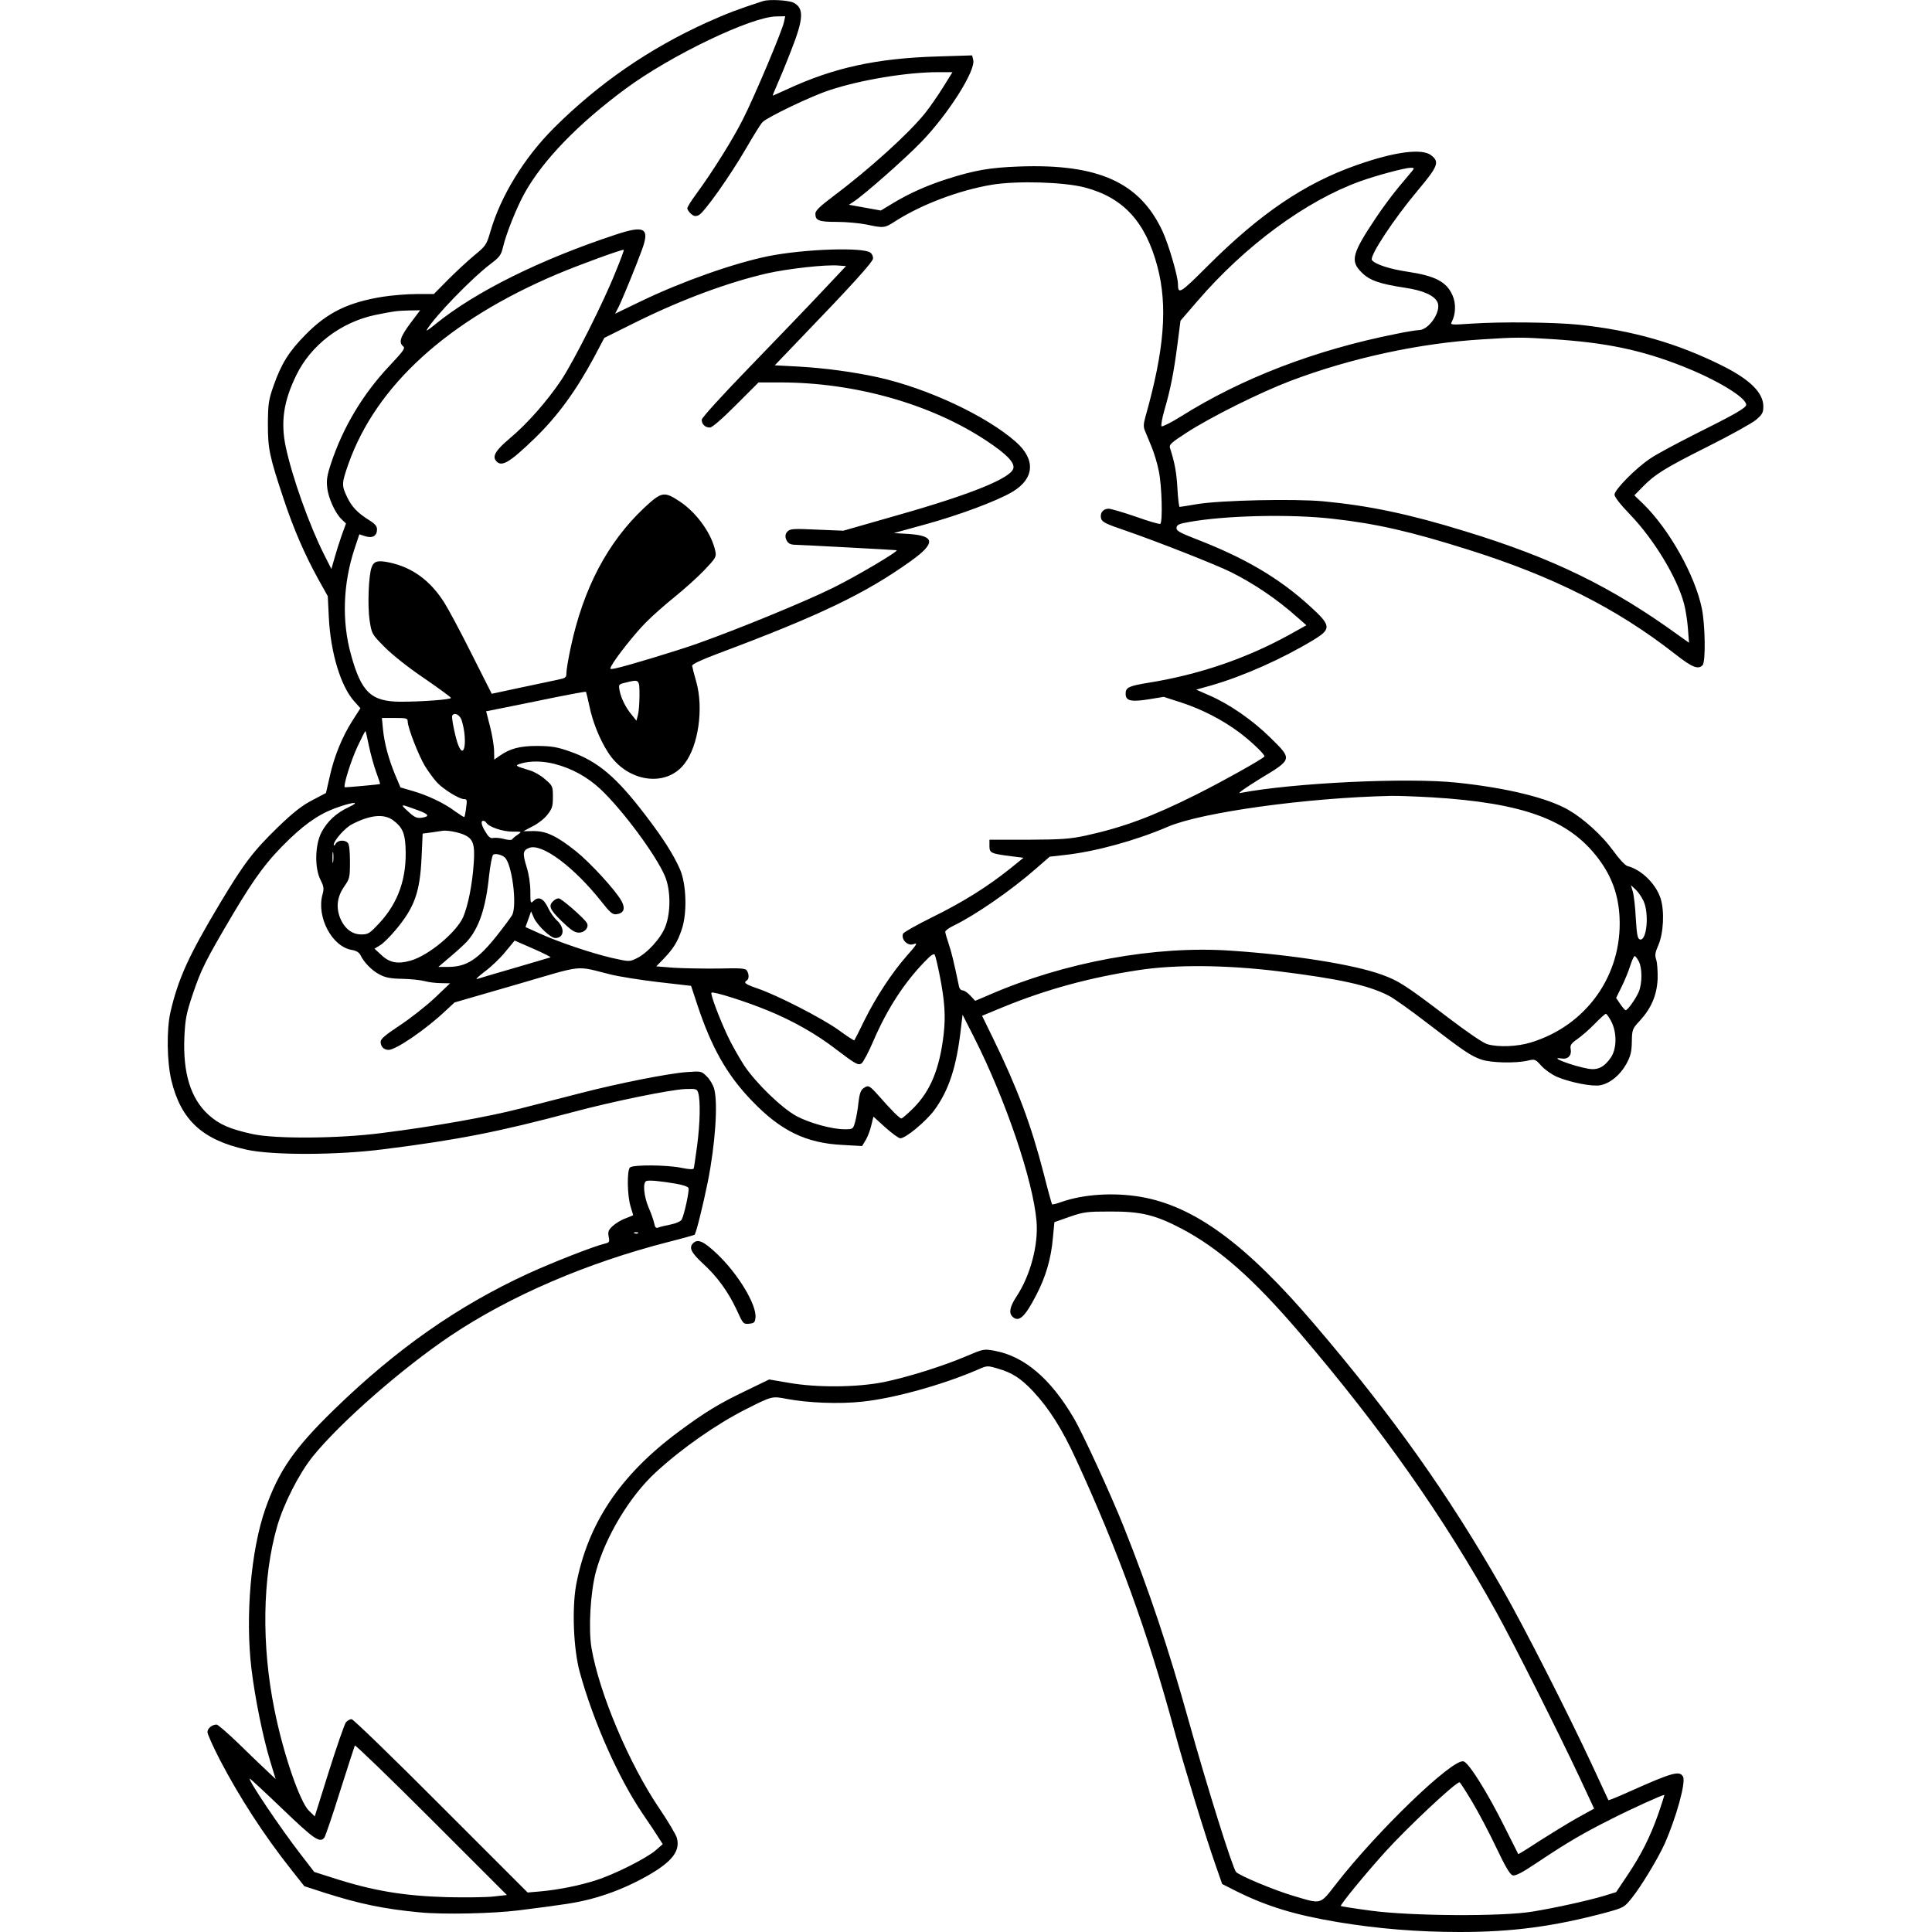 <?xml version="1.0" encoding="UTF-8" standalone="yes"?>
<svg version="1.0" xmlns="http://www.w3.org/2000/svg" width="100mm" height="100mm" viewBox="0 0 885 1071" preserveAspectRatio="xMidYMid meet">
  <g transform="translate(0,1071) scale(0.1,-0.1)" fill="#000000" stroke="none">
    <path d="M3300 10704 c-136 -44 -197 -67 -313 -119 -321 -146 -599 -338 -847
-585 -164 -164 -294 -376 -351 -572 -22 -76 -26 -81 -89 -133 -36 -30 -101
-90 -145 -134 l-80 -81 -95 0 c-52 0 -137 -7 -188 -15 -192 -31 -307 -87 -427
-209 -93 -94 -135 -161 -178 -283 -28 -80 -31 -99 -32 -213 0 -139 8 -178 89
-421 53 -160 117 -307 190 -439 l53 -95 6 -120 c10 -195 66 -379 140 -462 l35
-39 -43 -67 c-57 -89 -102 -198 -127 -311 l-21 -92 -76 -40 c-56 -29 -105 -67
-189 -148 -139 -135 -190 -202 -327 -431 -169 -283 -227 -410 -270 -595 -22
-96 -20 -275 5 -379 53 -220 172 -330 416 -384 144 -32 503 -31 759 2 414 52
641 97 1050 206 224 60 544 125 624 128 61 2 65 1 72 -23 12 -43 10 -164 -6
-287 -9 -65 -17 -123 -19 -129 -3 -8 -22 -7 -68 2 -81 17 -270 18 -286 2 -17
-17 -15 -154 3 -214 8 -27 15 -50 15 -50 0 -1 -19 -9 -42 -18 -24 -8 -56 -28
-71 -42 -24 -22 -28 -32 -23 -59 6 -30 4 -33 -21 -39 -63 -15 -287 -103 -423
-165 -392 -180 -734 -420 -1079 -756 -221 -215 -306 -339 -380 -549 -80 -228
-112 -597 -77 -888 20 -164 63 -376 104 -512 l30 -98 -52 49 c-28 26 -99 94
-157 151 -58 56 -112 102 -118 102 -25 0 -51 -21 -51 -42 0 -11 31 -80 68
-152 109 -209 245 -419 397 -611 l72 -91 114 -37 c192 -61 325 -89 524 -108
132 -13 406 -7 550 11 263 33 318 42 400 63 110 29 215 72 320 132 132 76 177
135 157 207 -5 18 -49 92 -97 163 -167 246 -333 638 -376 889 -18 108 -6 311
25 426 54 195 189 418 332 549 147 135 337 267 499 349 147 74 144 73 228 57
117 -22 289 -29 417 -15 176 18 451 95 644 179 47 21 51 21 105 5 81 -23 130
-54 201 -130 87 -94 159 -208 235 -374 232 -504 400 -966 544 -1500 56 -205
169 -576 228 -745 l38 -109 75 -38 c170 -85 326 -133 565 -173 223 -37 443
-55 679 -55 291 0 521 31 806 107 102 28 104 29 147 83 52 65 143 216 180 297
66 149 119 342 103 374 -19 35 -59 24 -298 -83 -62 -28 -114 -49 -116 -47 -1
2 -42 90 -90 194 -131 282 -383 778 -500 981 -300 524 -606 955 -1037 1460
-380 446 -666 657 -964 709 -153 26 -319 15 -444 -29 -24 -9 -46 -14 -49 -12
-2 3 -24 81 -47 173 -69 267 -144 468 -279 745 l-62 127 121 50 c238 97 476
162 745 203 206 32 489 29 775 -6 338 -42 498 -77 610 -134 28 -13 124 -82
215 -152 207 -159 244 -184 303 -204 54 -18 187 -21 254 -6 42 10 44 9 78 -29
19 -21 58 -48 85 -60 72 -31 198 -56 241 -47 54 10 110 56 144 117 24 44 30
67 31 124 1 67 3 72 43 115 65 71 95 141 100 232 1 43 -2 91 -8 108 -8 25 -6
39 11 78 30 67 36 193 13 263 -27 81 -106 158 -183 178 -14 4 -46 39 -80 86
-60 83 -162 176 -247 225 -116 67 -341 122 -615 151 -275 30 -916 -1 -1205
-57 -18 -4 26 27 110 79 181 109 180 107 58 227 -98 97 -228 187 -339 235
l-73 32 82 23 c178 51 396 148 569 253 100 61 98 79 -22 188 -170 155 -359
266 -628 370 -95 37 -112 47 -110 64 2 16 15 22 68 31 202 37 568 45 800 18
240 -27 429 -70 749 -171 468 -147 823 -325 1146 -578 94 -74 128 -88 153 -63
18 18 15 223 -4 316 -38 183 -179 435 -323 577 l-51 49 43 44 c70 72 122 105
363 226 126 63 248 131 269 149 34 29 40 40 40 74 0 76 -74 149 -228 226 -253
126 -500 196 -795 227 -137 14 -433 17 -595 6 -114 -8 -118 -7 -109 10 22 43
24 102 4 147 -33 75 -96 108 -251 131 -100 15 -181 42 -196 65 -13 23 122 228
255 386 112 134 121 157 74 194 -51 40 -203 20 -413 -54 -288 -101 -535 -268
-828 -561 -152 -152 -163 -158 -163 -99 0 43 -51 218 -85 292 -126 272 -356
376 -795 360 -165 -6 -248 -21 -399 -69 -113 -36 -213 -81 -302 -135 l-66 -40
-89 16 -88 16 26 17 c61 40 290 242 378 334 149 155 300 394 285 452 l-6 25
-192 -6 c-338 -10 -575 -62 -834 -182 -42 -19 -77 -35 -79 -35 -2 0 9 26 23
58 14 31 50 118 79 193 69 175 72 234 13 264 -27 14 -135 20 -169 9z m116
-116 c-10 -49 -162 -410 -227 -538 -57 -114 -171 -295 -262 -419 -26 -35 -47
-69 -47 -76 0 -6 9 -20 20 -30 16 -14 25 -16 43 -8 30 14 171 213 262 369 41
71 82 137 92 147 28 28 269 144 371 177 175 58 430 100 605 100 l77 0 -51 -82
c-28 -45 -72 -109 -99 -143 -91 -114 -307 -310 -516 -467 -68 -51 -94 -76 -94
-92 0 -39 19 -46 119 -46 53 0 127 -7 166 -15 95 -20 98 -20 160 20 146 93
354 171 534 201 140 23 399 15 514 -15 214 -56 337 -190 403 -438 58 -219 39
-462 -67 -836 -10 -36 -11 -54 -2 -75 6 -15 23 -54 36 -87 14 -33 33 -95 41
-137 17 -81 22 -283 8 -292 -5 -3 -66 15 -136 40 -70 24 -138 44 -150 44 -31
0 -50 -24 -42 -54 5 -20 25 -30 143 -70 165 -57 494 -186 578 -228 131 -66
255 -150 368 -251 l49 -43 -95 -53 c-240 -132 -501 -221 -782 -266 -109 -18
-125 -26 -125 -61 0 -39 29 -46 125 -31 l86 14 99 -32 c113 -37 226 -95 320
-165 68 -51 147 -127 139 -134 -17 -18 -240 -142 -378 -211 -244 -122 -403
-181 -612 -227 -89 -19 -134 -22 -319 -23 l-215 0 0 -35 c0 -39 8 -42 124 -57
l65 -8 -73 -59 c-126 -101 -260 -185 -428 -268 -89 -44 -164 -86 -167 -94 -12
-32 26 -70 58 -58 26 10 19 -1 -40 -68 -80 -91 -169 -227 -231 -352 -29 -60
-55 -111 -57 -113 -2 -2 -41 23 -87 57 -89 64 -339 193 -451 231 -67 23 -78
32 -58 44 13 8 13 35 0 55 -7 12 -35 14 -154 11 -80 -1 -190 1 -246 4 l-102 8
40 41 c57 60 78 94 102 166 30 90 25 248 -10 330 -36 82 -93 172 -191 300
-162 213 -265 300 -419 354 -71 25 -101 30 -180 31 -99 0 -152 -14 -212 -56
l-28 -20 -1 48 c0 26 -10 87 -22 134 l-22 86 110 22 c60 12 184 37 275 56 90
18 166 32 168 30 2 -2 10 -36 19 -77 17 -86 58 -189 104 -259 105 -165 322
-197 424 -62 77 99 106 307 65 453 -12 41 -22 81 -23 89 -1 9 46 31 138 66
564 211 820 333 1073 514 140 100 137 141 -10 151 l-83 5 174 48 c186 51 399
130 484 181 122 73 129 179 19 276 -164 145 -491 298 -767 359 -133 29 -293
51 -440 59 l-130 7 140 146 c290 301 405 428 405 447 0 11 -6 25 -14 31 -39
32 -367 21 -567 -19 -191 -39 -478 -140 -706 -250 l-143 -69 19 37 c21 42 97
227 130 318 44 120 15 137 -147 83 -418 -138 -776 -316 -997 -495 -32 -27 -55
-42 -50 -34 43 74 249 287 356 368 49 37 57 48 68 94 16 70 75 218 119 297
101 182 296 384 560 579 250 185 698 400 836 401 l49 1 -7 -32z m3483 -825
c-8 -9 -42 -51 -77 -92 -35 -42 -92 -119 -127 -172 -130 -195 -141 -236 -77
-299 43 -44 100 -64 240 -85 101 -15 164 -43 181 -81 22 -50 -48 -154 -104
-154 -12 0 -69 -9 -126 -21 -448 -89 -855 -245 -1195 -459 -53 -33 -101 -57
-105 -53 -4 4 3 45 16 90 33 112 52 208 72 363 l17 132 93 108 c265 308 601
556 903 665 89 32 245 74 279 75 21 0 22 -2 10 -17z m-4416 -559 c-67 -169
-231 -494 -301 -600 -79 -118 -190 -244 -286 -324 -78 -66 -98 -99 -76 -125
30 -36 73 -11 213 124 128 124 230 264 331 452 l56 106 173 86 c256 127 517
223 731 272 117 26 323 49 394 43 l42 -3 -132 -140 c-72 -77 -252 -264 -400
-417 -159 -164 -268 -284 -268 -295 0 -25 19 -43 45 -43 13 0 66 46 145 125
l125 125 120 0 c415 0 838 -120 1146 -325 107 -71 152 -117 147 -149 -8 -54
-227 -144 -639 -261 l-304 -87 -146 6 c-129 6 -149 5 -163 -10 -11 -10 -14
-24 -10 -38 8 -26 22 -36 54 -36 21 0 545 -28 560 -30 19 -2 -223 -145 -355
-210 -154 -76 -522 -227 -750 -308 -113 -40 -394 -125 -453 -137 -31 -6 -33
-6 -23 13 24 46 132 182 192 242 35 36 107 99 159 141 52 42 126 108 164 148
62 65 68 74 62 103 -19 97 -102 214 -196 277 -89 59 -102 56 -200 -35 -202
-191 -336 -445 -406 -772 -13 -61 -24 -125 -24 -141 0 -28 -3 -30 -57 -41 -32
-7 -125 -26 -208 -44 l-149 -32 -111 220 c-61 122 -130 251 -153 287 -78 122
-177 194 -304 221 -64 13 -85 8 -98 -27 -17 -45 -23 -215 -11 -295 12 -75 12
-75 84 -148 43 -43 132 -114 220 -173 81 -56 147 -104 147 -108 0 -9 -160 -21
-280 -21 -162 1 -217 52 -274 260 -52 185 -45 394 20 590 l26 78 34 -11 c40
-12 64 3 64 39 0 17 -12 31 -43 50 -65 41 -97 74 -123 129 -31 64 -30 76 7
182 154 436 551 797 1159 1054 126 53 362 139 368 134 2 -1 -18 -56 -45 -121z
m-1138 -286 c-56 -75 -66 -106 -40 -128 13 -10 1 -26 -76 -108 -147 -156 -257
-339 -324 -541 -22 -66 -26 -94 -21 -134 6 -59 45 -143 80 -176 l24 -23 -24
-66 c-13 -37 -31 -94 -40 -127 l-17 -59 -40 79 c-83 165 -177 429 -213 598
-29 137 -12 253 58 396 81 168 248 295 438 335 104 21 117 23 187 25 l62 1
-54 -72z m6330 -88 c298 -19 494 -60 724 -151 190 -75 351 -173 351 -213 0
-17 -67 -55 -280 -161 -107 -54 -221 -115 -252 -137 -80 -53 -198 -173 -198
-200 0 -13 33 -55 85 -109 133 -138 261 -349 300 -494 9 -33 19 -96 22 -139
l6 -79 -59 42 c-370 268 -693 426 -1179 575 -311 96 -535 143 -789 167 -162
15 -563 6 -696 -15 -52 -9 -98 -16 -101 -16 -3 0 -9 46 -12 103 -5 89 -15 142
-41 223 -6 19 6 30 91 85 134 87 409 224 578 288 336 127 715 209 1065 230
187 12 211 12 385 1z m-5060 -1975 c0 -44 -4 -93 -9 -110 l-8 -30 -24 30 c-35
41 -61 94 -69 136 -7 35 -6 36 37 46 72 18 73 17 73 -72z m-986 -137 c33 -105
17 -226 -18 -140 -15 36 -40 155 -34 165 11 20 42 5 52 -25z m-299 -7 c0 -34
59 -186 96 -248 20 -32 50 -73 67 -91 37 -39 123 -92 150 -92 16 0 17 -6 11
-47 -3 -27 -8 -50 -10 -52 -2 -2 -25 13 -52 32 -61 46 -153 89 -237 113 l-65
19 -30 71 c-37 91 -59 172 -67 252 l-6 62 72 0 c64 0 71 -2 71 -19z m-215
-135 c9 -44 27 -109 40 -145 13 -36 23 -66 22 -67 -5 -3 -193 -20 -196 -18 -9
8 34 147 71 226 23 49 42 87 44 85 2 -1 10 -38 19 -81z m1030 -101 c94 -24
181 -72 252 -138 124 -116 311 -369 360 -486 31 -76 32 -197 2 -276 -24 -65
-102 -151 -163 -179 -37 -18 -40 -17 -135 4 -115 27 -296 88 -401 136 l-77 35
16 44 15 43 16 -37 c20 -42 92 -111 118 -111 49 0 55 54 11 96 -18 16 -40 48
-50 70 -25 54 -54 68 -83 38 -15 -14 -16 -9 -16 54 0 42 -8 96 -21 137 -23 75
-21 91 15 105 71 26 248 -106 400 -298 48 -61 62 -73 83 -70 41 5 51 31 29 72
-31 58 -173 213 -253 277 -107 85 -164 112 -235 112 l-57 -1 51 27 c29 14 66
43 82 64 27 34 31 47 31 99 0 58 -1 62 -42 97 -23 21 -61 43 -85 50 -85 26
-87 27 -48 39 52 15 118 14 185 -3z m4863 -185 c508 -31 760 -124 922 -339 75
-99 112 -202 118 -327 15 -319 -183 -599 -492 -693 -75 -23 -178 -27 -239 -10
-24 6 -110 65 -218 147 -239 182 -275 205 -372 240 -153 55 -488 109 -834 132
-418 29 -921 -63 -1337 -244 l-80 -34 -27 29 c-15 16 -34 29 -43 29 -9 0 -18
10 -20 23 -29 138 -41 188 -57 235 -10 30 -19 60 -19 67 0 6 20 21 45 33 122
59 320 196 457 316 l77 67 88 10 c169 19 390 80 567 156 186 80 771 161 1236
171 36 1 139 -3 228 -8z m-6004 -54 c-69 -32 -120 -79 -152 -140 -36 -69 -39
-198 -5 -264 18 -36 20 -48 11 -80 -35 -125 53 -291 163 -308 24 -4 40 -14 47
-28 18 -39 64 -87 106 -108 31 -17 61 -23 126 -24 47 -1 103 -7 125 -13 22 -6
63 -11 90 -11 l50 -1 -85 -81 c-47 -44 -133 -112 -192 -151 -80 -53 -108 -76
-108 -92 0 -27 18 -45 44 -45 41 0 206 113 313 214 l53 49 342 99 c385 112
321 106 523 56 44 -11 162 -30 263 -42 l183 -21 33 -100 c79 -240 165 -393
304 -537 160 -167 300 -235 504 -245 l107 -6 20 33 c11 18 25 55 31 82 l12 48
66 -60 c37 -33 74 -60 83 -60 30 0 140 92 187 154 82 111 125 242 149 456 l9
75 61 -120 c177 -348 330 -799 349 -1025 11 -131 -34 -301 -111 -417 -36 -55
-44 -90 -23 -111 35 -35 69 -4 132 118 54 103 83 204 93 320 l8 85 85 30 c78
27 96 29 225 29 169 1 250 -19 395 -95 207 -109 397 -276 656 -579 455 -533
797 -1019 1092 -1552 96 -174 340 -659 457 -908 l82 -176 -96 -53 c-53 -30
-147 -88 -210 -128 -62 -41 -114 -73 -115 -71 0 2 -34 68 -74 148 -97 195
-200 359 -229 366 -61 16 -477 -385 -705 -678 -93 -119 -79 -115 -240 -67
-105 31 -301 113 -316 132 -21 26 -162 478 -262 836 -111 399 -220 725 -360
1076 -71 178 -228 520 -277 603 -129 220 -274 343 -439 374 -60 11 -63 10
-155 -29 -131 -56 -329 -118 -462 -145 -149 -29 -365 -31 -522 -4 l-111 19
-124 -60 c-155 -74 -233 -122 -380 -231 -324 -241 -502 -509 -566 -847 -24
-133 -15 -356 20 -485 76 -275 214 -586 349 -785 40 -58 81 -120 91 -137 l20
-31 -39 -34 c-52 -45 -232 -135 -331 -166 -93 -30 -209 -53 -309 -62 l-70 -6
-480 480 c-264 265 -487 481 -496 481 -9 0 -23 -8 -31 -17 -8 -10 -50 -131
-94 -270 l-79 -252 -32 31 c-51 49 -144 320 -192 563 -72 356 -66 730 15 1012
36 126 121 293 197 388 153 190 499 492 767 672 331 221 755 403 1204 518 76
19 142 38 146 40 8 5 46 157 74 295 41 206 57 435 35 514 -6 22 -24 53 -41 69
-29 29 -30 30 -111 24 -100 -7 -383 -63 -594 -118 -87 -22 -234 -60 -328 -84
-183 -47 -482 -100 -770 -136 -239 -31 -586 -33 -713 -6 -128 28 -186 53 -247
108 -98 90 -141 229 -133 428 5 102 10 131 47 241 45 134 70 185 222 442 125
210 192 300 316 419 102 97 180 147 283 180 79 26 104 23 44 -5z m384 -18 c60
-22 66 -34 20 -41 -28 -4 -40 2 -76 35 -47 43 -45 43 56 6z m-139 -55 c51 -38
65 -70 69 -147 9 -170 -39 -309 -145 -423 -54 -58 -62 -63 -100 -63 -53 0 -95
34 -119 95 -22 59 -14 116 25 172 29 41 31 49 31 136 0 59 -4 97 -12 105 -18
18 -55 15 -67 -5 -6 -10 -11 -13 -11 -7 0 24 62 95 102 115 100 52 177 59 227
22z m517 -14 c14 -23 90 -49 144 -49 54 0 54 0 30 -17 -14 -9 -28 -21 -31 -26
-4 -5 -22 -4 -45 2 -21 6 -47 8 -58 6 -16 -4 -27 4 -43 31 -24 37 -30 64 -14
64 6 0 13 -5 17 -11z m-129 -64 c56 -23 67 -52 59 -163 -8 -116 -31 -230 -58
-295 -37 -84 -190 -213 -291 -242 -73 -21 -118 -12 -164 32 l-37 34 31 19 c18
10 57 50 88 87 104 125 133 208 142 400 l6 132 46 6 c25 4 53 8 61 9 22 5 81
-5 117 -19z m-720 -152 c-2 -16 -4 -5 -4 22 0 28 2 40 4 28 2 -13 2 -35 0 -50z
m950 25 c41 -33 71 -266 42 -321 -7 -12 -43 -61 -81 -109 -108 -137 -172 -178
-273 -178 l-55 0 67 57 c38 32 78 69 91 83 67 74 105 186 123 364 7 61 17 114
23 118 12 8 44 1 63 -14z m6314 -243 c32 -69 18 -220 -19 -213 -14 3 -18 22
-24 118 -3 63 -11 130 -17 149 l-10 34 26 -24 c14 -13 34 -42 44 -64z m-6059
-312 c-4 -1 -92 -27 -197 -58 -104 -30 -199 -58 -210 -62 -11 -3 8 15 42 41
34 25 86 74 114 109 l52 63 103 -45 c57 -25 100 -47 96 -48z m2157 -99 c28
-142 34 -226 22 -329 -22 -189 -73 -313 -167 -407 -32 -32 -62 -58 -67 -58
-10 0 -55 45 -128 128 -50 56 -56 59 -84 38 -13 -9 -21 -32 -26 -77 -3 -35
-12 -83 -18 -106 -12 -43 -12 -43 -60 -43 -68 0 -192 34 -264 72 -82 44 -225
182 -292 282 -29 45 -72 121 -94 169 -47 101 -94 228 -87 234 9 9 192 -49 313
-99 139 -57 268 -130 378 -215 108 -82 122 -90 141 -78 9 6 40 64 68 130 75
173 168 316 280 432 36 38 52 49 58 40 4 -7 16 -58 27 -113z m3876 76 c19 -37
19 -120 0 -167 -17 -40 -62 -103 -73 -103 -4 0 -17 15 -30 34 l-23 34 29 59
c16 32 38 84 48 116 10 31 21 57 26 57 4 0 14 -13 23 -30z m-153 -332 c32 -62
31 -152 -2 -200 -36 -53 -72 -71 -123 -63 -91 16 -232 70 -148 57 34 -5 55 19
48 53 -4 21 3 31 37 55 22 15 66 53 96 84 30 31 58 56 62 56 4 0 18 -19 30
-42z m-5184 -900 c36 -6 66 -16 69 -24 5 -14 -23 -146 -38 -175 -5 -9 -31 -21
-61 -27 -29 -6 -60 -13 -69 -17 -12 -5 -18 1 -22 22 -3 15 -16 55 -31 88 -27
64 -34 140 -13 148 14 6 78 0 165 -15z m-211 -274 c-3 -3 -12 -4 -19 -1 -8 3
-5 6 6 6 11 1 17 -2 13 -5z m-799 -3677 c-40 -5 -156 -6 -258 -4 -242 7 -413
35 -641 109 l-97 31 -74 96 c-114 147 -298 421 -283 421 3 0 85 -76 183 -170
174 -167 205 -188 230 -157 5 6 45 122 87 257 43 135 80 249 82 254 3 4 194
-180 424 -410 l419 -419 -72 -8z m5423 525 c35 -59 96 -174 134 -255 52 -109
76 -149 91 -153 16 -4 54 16 140 74 165 110 254 162 406 238 114 58 282 134
294 134 2 0 -13 -46 -32 -102 -45 -128 -95 -229 -174 -346 l-61 -91 -68 -21
c-92 -27 -263 -65 -396 -87 -171 -28 -669 -25 -894 5 -91 12 -166 24 -168 26
-6 5 133 175 245 299 120 133 390 387 413 387 3 0 34 -48 70 -108z"/>
    <path d="M2136 5714 c-27 -26 -18 -46 48 -111 51 -49 72 -63 95 -63 33 0 58
30 44 54 -16 27 -141 136 -156 136 -9 0 -23 -7 -31 -16z"/>
    <path d="M2912 3818 c-24 -24 -11 -51 53 -111 81 -73 144 -161 190 -261 34
-75 36 -77 68 -74 28 3 32 7 35 34 7 71 -96 242 -213 353 -75 71 -107 85 -133
59z"/>
  </g>
</svg>